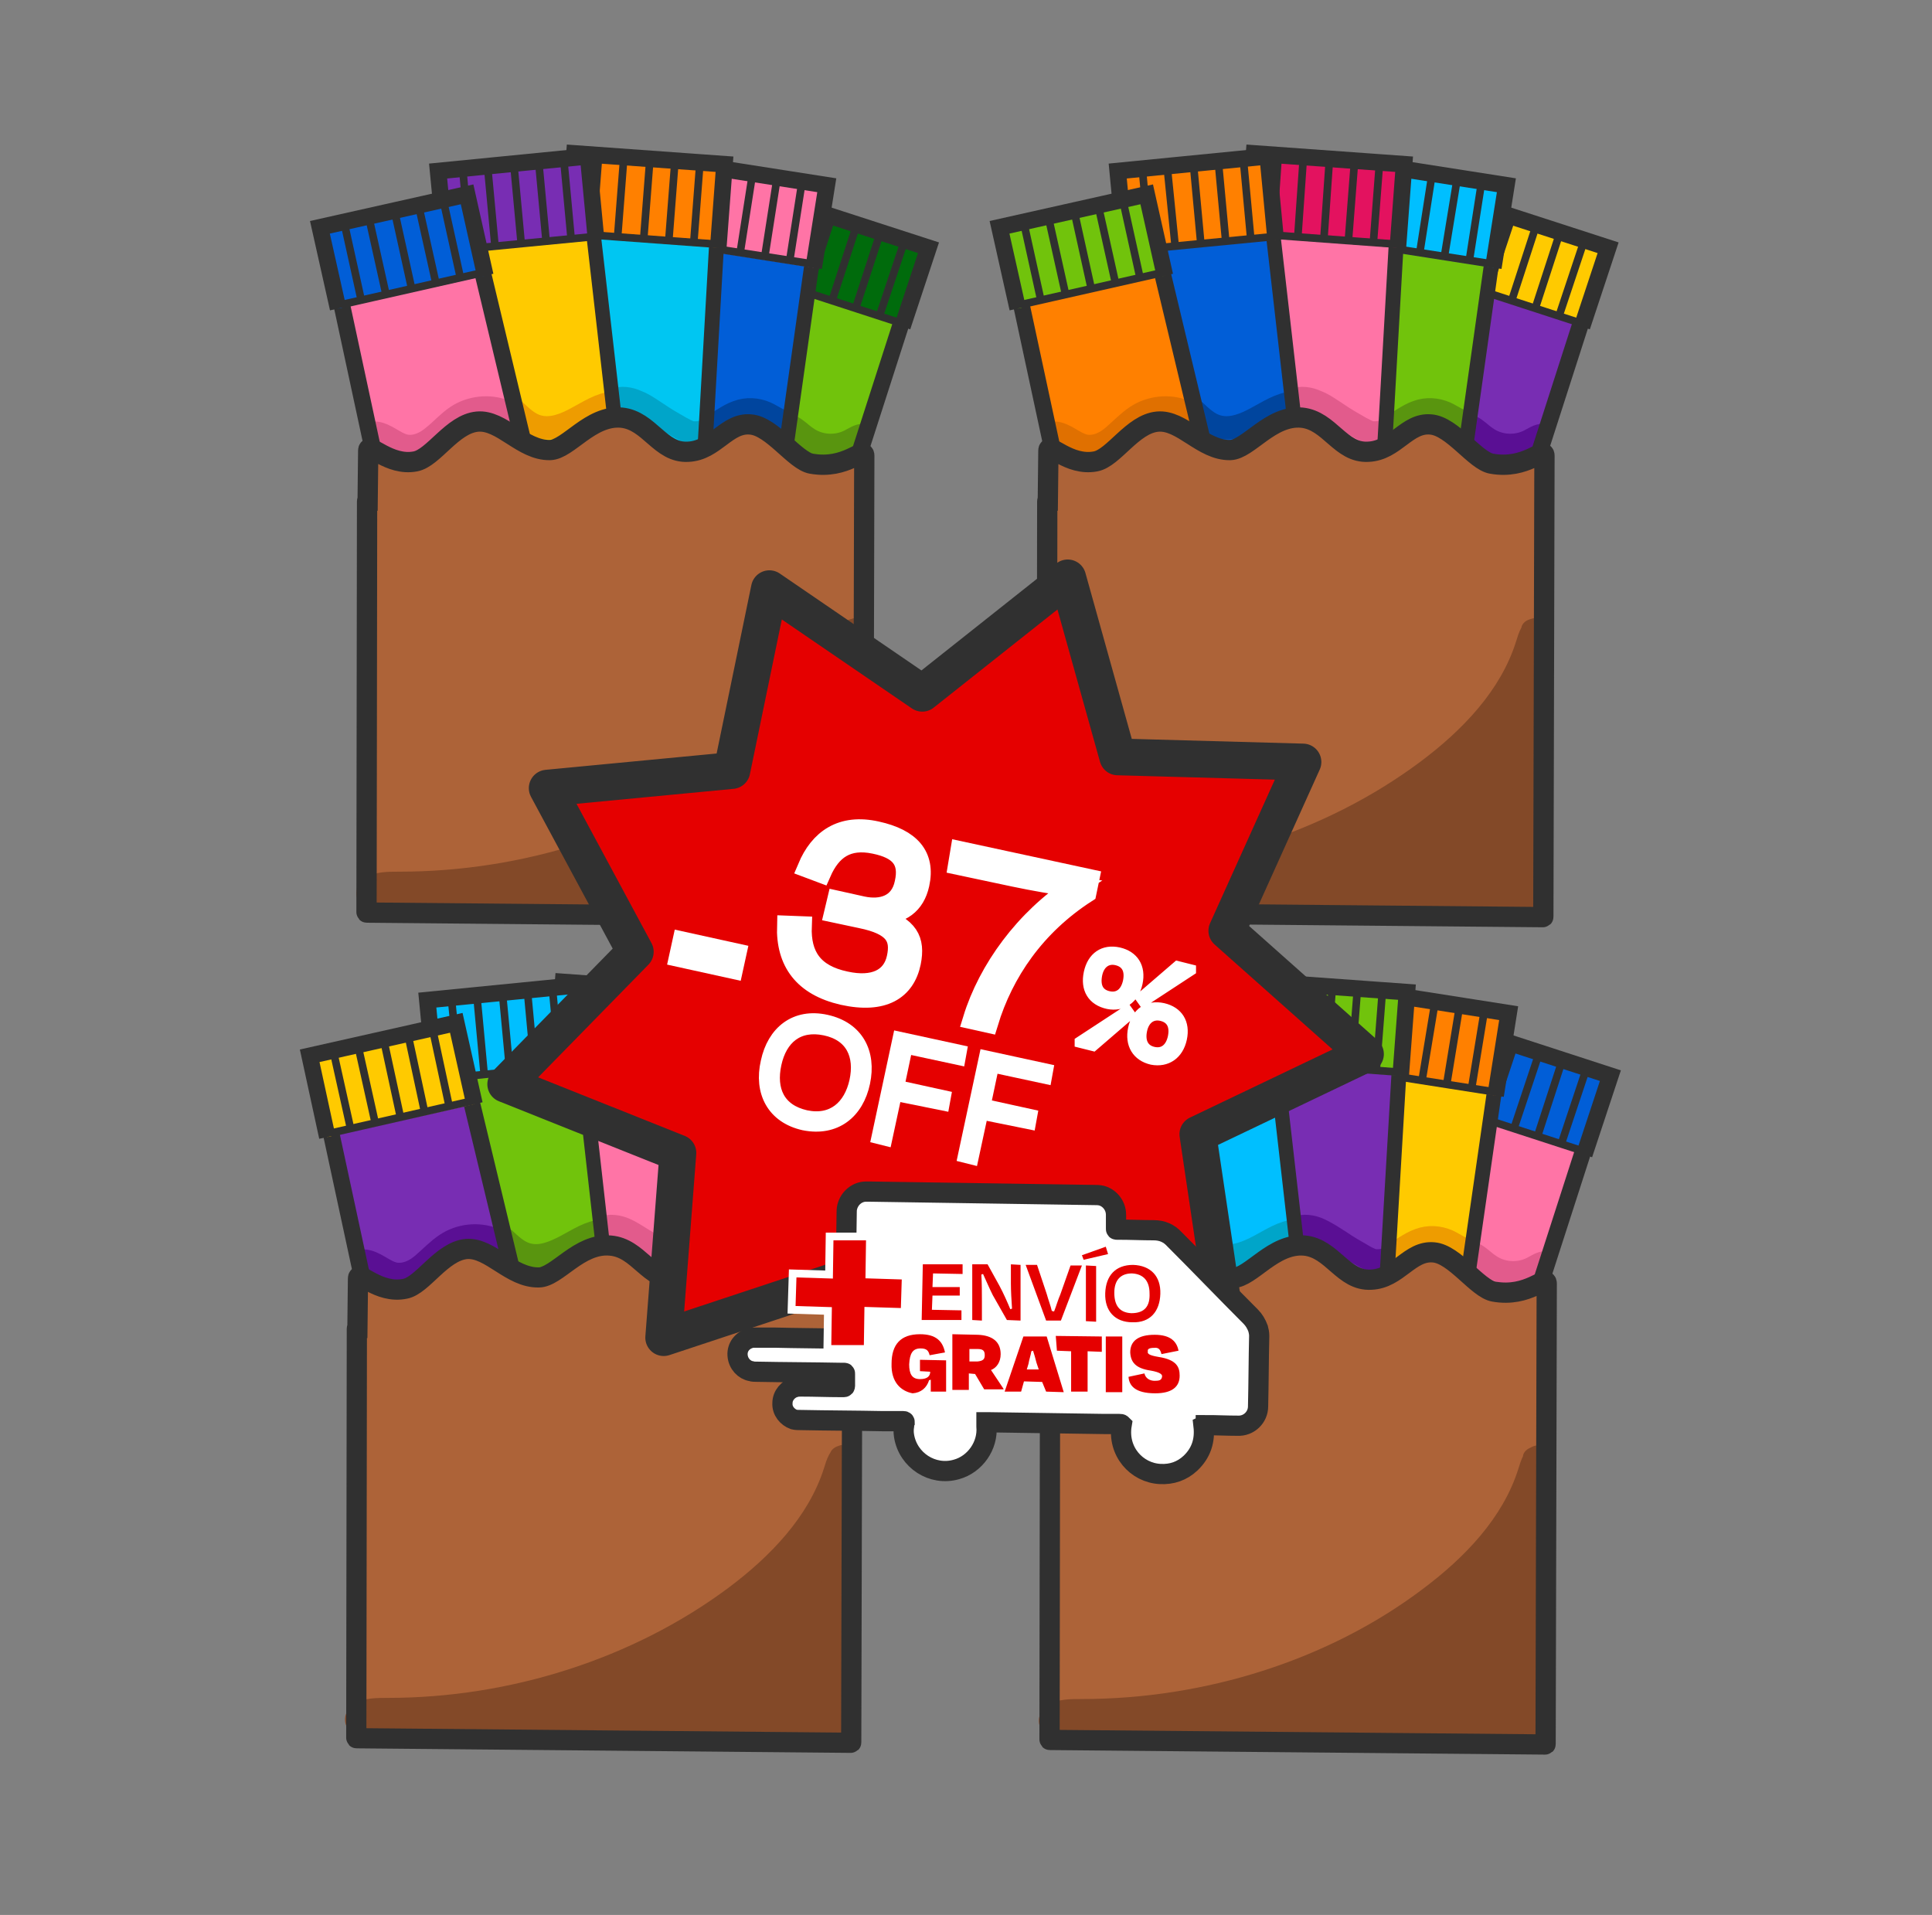 <svg xml:space="preserve" style="enable-background:new 0 0 340 337;" viewBox="0 0 340 337" y="0px" x="0px" xmlns:xlink="http://www.w3.org/1999/xlink" xmlns="http://www.w3.org/2000/svg" id="Capa_1" version="1.1">
<rect x="0" y="0" width="340" height="337" fill="#808080" stroke="none"/>
<style type="text/css">
	.st0{fill:#FF74A6;}
	.st1{fill:#015ED7;}
	.st2{fill:none;stroke:#303030;stroke-width:2.917;stroke-miterlimit:10;}
	.st3{fill:none;stroke:#303030;stroke-width:1.338;stroke-miterlimit:10;}
	.st4{fill:none;stroke:#E25B8C;stroke-width:4.074;stroke-miterlimit:10;}
	.st5{fill:#FFCA00;}
	.st6{fill:none;stroke:#EE9C00;stroke-width:4.074;stroke-miterlimit:10;}
	.st7{fill:none;stroke:#303030;stroke-width:2.619;stroke-miterlimit:10;}
	.st8{fill:#FF8000;}
	.st9{fill:#782DB3;}
	.st10{fill:none;stroke:#5A0F94;stroke-width:4.074;stroke-miterlimit:10;}
	.st11{fill:#71C30C;}
	.st12{fill:#00BFFF;}
	.st13{fill:none;stroke:#00A5C9;stroke-width:4.074;stroke-miterlimit:10;}
	.st14{fill:none;stroke:#303030;stroke-width:2.546;stroke-miterlimit:10;}
	.st15{fill:none;stroke:#59950F;stroke-width:4.074;stroke-miterlimit:10;}
	.st16{fill:#006B0C;}
	.st17{fill:#AD6338;}
	.st18{fill:#834928;}
	.st19{fill:none;stroke:#303030;stroke-width:3.564;stroke-miterlimit:10;}
	.st20{fill:none;stroke:#303030;stroke-width:2.922;stroke-miterlimit:10;}
	.st21{fill:none;stroke:#303030;stroke-width:1.34;stroke-miterlimit:10;}
	.st22{fill:none;stroke:#59950F;stroke-width:4.08;stroke-miterlimit:10;}
	.st23{fill:none;stroke:#00459E;stroke-width:4.08;stroke-miterlimit:10;}
	.st24{fill:none;stroke:#303030;stroke-width:2.623;stroke-miterlimit:10;}
	.st25{fill:#00C6F2;}
	.st26{fill:none;stroke:#00A5C9;stroke-width:4.08;stroke-miterlimit:10;}
	.st27{fill:none;stroke:#EE9C00;stroke-width:4.08;stroke-miterlimit:10;}
	.st28{fill:none;stroke:#303030;stroke-width:2.55;stroke-miterlimit:10;}
	.st29{fill:none;stroke:#E25B8C;stroke-width:4.08;stroke-miterlimit:10;}
	.st30{fill:none;stroke:#303030;stroke-width:3.57;stroke-miterlimit:10;}
	.st31{fill:none;stroke:#5A0F94;stroke-width:4.08;stroke-miterlimit:10;}
	.st32{fill:#E3125F;}
	.st33{fill:none;stroke:#E07000;stroke-width:4.08;stroke-miterlimit:10;}
	.st34{fill:none;stroke:#303030;stroke-width:2.912;stroke-miterlimit:10;}
	.st35{fill:none;stroke:#303030;stroke-width:1.335;stroke-miterlimit:10;}
	.st36{fill:none;stroke:#E07000;stroke-width:4.065;stroke-miterlimit:10;}
	.st37{fill:none;stroke:#00459E;stroke-width:4.065;stroke-miterlimit:10;}
	.st38{fill:none;stroke:#303030;stroke-width:2.614;stroke-miterlimit:10;}
	.st39{fill:none;stroke:#E25B8C;stroke-width:4.065;stroke-miterlimit:10;}
	.st40{fill:none;stroke:#59950F;stroke-width:4.065;stroke-miterlimit:10;}
	.st41{fill:none;stroke:#303030;stroke-width:2.541;stroke-miterlimit:10;}
	.st42{fill:none;stroke:#5A0F94;stroke-width:4.065;stroke-miterlimit:10;}
	.st43{fill:none;stroke:#303030;stroke-width:3.557;stroke-miterlimit:10;}
	.st44{display:none;}
	.st45{fill:#E50000;stroke:#303030;stroke-width:6.471;stroke-linecap:round;stroke-linejoin:round;stroke-miterlimit:10;}
	.st46{fill:#FFFFFF;stroke:#FFFFFF;stroke-width:3.52;stroke-miterlimit:10;}
	.st47{fill:#FFFFFF;stroke:#FFFFFF;stroke-width:1.76;stroke-miterlimit:10;}
	.st48{fill:#FFFFFF;stroke:#FFFFFF;stroke-width:2.459;stroke-miterlimit:10;}
	.st49{fill:#FFFFFF;stroke:#FFFFFF;stroke-width:3.025;stroke-miterlimit:10;}
	.st50{fill:#FFFFFF;stroke:#303030;stroke-width:3.558;stroke-miterlimit:10;}
	.st51{fill:#E50000;}
	.st52{fill:#E50000;stroke:#FFFFFF;stroke-width:1.369;stroke-miterlimit:10;}
</style>
<g id="CALCETINES_SUELTOS">
</g>
<g id="PACK_20_00000130626647271472056030000011924007569496313472_">
	<g>
		<polyline points="278.7,202.3 265,246.6 239.8,238.3 254.6,194.5" class="st0"></polyline>
		<polyline points="253.6,195 258.2,181.1 283.4,189.3 278.8,203.2" class="st1"></polyline>
		<polyline points="253.6,195 258.2,181.1 283.4,189.3 278.8,203.2" class="st2"></polyline>
		<line y2="194.7" x2="254.4" y1="202.7" x1="279" class="st3"></line>
		<line y2="195.5" x2="258" y1="183.2" x1="262" class="st3"></line>
		<line y2="197.1" x2="262.1" y1="184.8" x1="266.2" class="st3"></line>
		<line y2="198.4" x2="266.5" y1="186.1" x1="270.6" class="st3"></line>
		<line y2="199.9" x2="270.6" y1="187.6" x1="274.6" class="st3"></line>
		<path d="M259.4,220.7c1,0.5,1.7,1.3,2.6,1.9c2.2,1.6,5.2,1.8,7.6,0.6c0.8-0.4,1.6-1,2.5-1" class="st4"></path>
		<line y2="201.2" x2="274.8" y1="188.9" x1="278.9" class="st3"></line>
		<polyline points="278.7,202.3 261.3,256.3 236.1,248 254.6,194.5" class="st2"></polyline>
		<polyline points="263,192 257.6,229.9 231.4,225.5 237.9,188" class="st5"></polyline>
		<path d="M244.7,220.9c1.8-0.7,3.3-2.1,5.1-2.7c1.6-0.6,3.4-0.5,5,0.2c1.3,0.6,2.5,1.6,3.9,1.7" class="st6"></path>
		<polyline points="263,192 257.7,228.8 231.6,224.5 237.9,188" class="st7"></polyline>
		<polyline points="237,188.7 239.4,174.2 265.5,178.3 263.2,192.8" class="st8"></polyline>
		<polyline points="237,188.7 239.4,174.2 265.5,178.3 263.2,192.8" class="st2"></polyline>
		<line y2="188.1" x2="237.2" y1="188.2" x1="237.8" class="st3"></line>
		<line y2="188.2" x2="237.8" y1="192.2" x1="263.3" class="st3"></line>
		<line y2="188.4" x2="241.5" y1="175.7" x1="243.5" class="st3"></line>
		<line y2="189.4" x2="245.8" y1="176.6" x1="247.8" class="st3"></line>
		<line y2="189.9" x2="250.3" y1="177.2" x1="252.4" class="st3"></line>
		<line y2="190.8" x2="254.6" y1="178" x1="256.7" class="st3"></line>
		<line y2="191.4" x2="259" y1="178.6" x1="261.1" class="st3"></line>
		<polyline points="246.2,188.8 243.1,241.8 216.7,239.3 220.9,186.6" class="st9"></polyline>
		<path d="M228.1,216.1c1.3-0.5,2.8-0.3,4.1,0.3s2.5,1.4,3.6,2.1c1.3,0.9,2.7,1.7,4.1,2.5c0.5,0.3,1.1,0.6,1.7,0.8
			c0.9,0.2,1.8,0,2.7-0.2" class="st10"></path>
		<polyline points="246.2,188.8 242.9,244.8 216.5,242.3 220.9,186.6" class="st7"></polyline>
		<polyline points="220.1,187.3 221.2,172.7 247.6,174.6 246.5,189.3" class="st11"></polyline>
		<polyline points="220.1,187.3 221.2,172.7 247.6,174.6 246.5,189.3" class="st2"></polyline>
		<line y2="186.8" x2="220.1" y1="186.8" x1="220.8" class="st3"></line>
		<line y2="186.8" x2="220.8" y1="188.7" x1="246.5" class="st3"></line>
		<line y2="186.7" x2="224.4" y1="173.8" x1="225.4" class="st3"></line>
		<line y2="187.3" x2="228.8" y1="174.4" x1="229.8" class="st3"></line>
		<line y2="187.5" x2="233.4" y1="174.6" x1="234.4" class="st3"></line>
		<line y2="188" x2="237.8" y1="175.1" x1="238.8" class="st3"></line>
		<line y2="188.3" x2="242.2" y1="175.4" x1="243.2" class="st3"></line>
		<polyline points="224.6,187.3 229.6,231.4 203.2,233.7 199.3,189.6" class="st12"></polyline>
		<path d="M210.6,217.9c1.3,1.2,2.6,2.5,4.3,2.9c2.3,0.6,4.6-0.4,6.7-1.5s4.1-2.5,6.5-2.7" class="st13"></path>
		<polyline points="224.6,187.4 230.4,238.1 203.9,240.2 199.3,189.6" class="st14"></polyline>
		<polyline points="198.6,190.5 197.2,175.9 223.6,173.3 225,187.9" class="st0"></polyline>
		<polyline points="198.6,190.5 197.2,175.9 223.6,173.3 225,187.9" class="st2"></polyline>
		<line y2="189.9" x2="198.6" y1="189.8" x1="199.3" class="st3"></line>
		<line y2="189.8" x2="199.3" y1="187.3" x1="225" class="st3"></line>
		<line y2="189.1" x2="202.8" y1="176.2" x1="201.6" class="st3"></line>
		<line y2="188.9" x2="207.3" y1="176" x1="206" class="st3"></line>
		<line y2="188.3" x2="211.8" y1="175.5" x1="210.6" class="st3"></line>
		<line y2="188.1" x2="216.2" y1="175.2" x1="215" class="st3"></line>
		<line y2="187.6" x2="220.6" y1="174.7" x1="219.4" class="st3"></line>
		<polyline points="205,193.5 215.8,238.6 189.9,244.3 180.2,199.1" class="st11"></polyline>
		<path d="M186,221.9c2,0.1,3.5,1.9,5.5,2.3c1.8,0.3,3.5-0.5,4.9-1.7c1.4-1.1,2.6-2.5,4.1-3.5c2.4-1.6,5.7-2,8.4-0.9
			c0.7,0.3,1.6,0.6,2.1,0.1" class="st15"></path>
		<polyline points="205,193.5 216.9,243.1 191,248.9 180.2,199.1" class="st2"></polyline>
		<polyline points="179.6,200 176.5,185.7 202.3,179.9 205.5,194.2" class="st16"></polyline>
		<polyline points="179.6,200 176.5,185.7 202.3,179.9 205.5,194.2" class="st2"></polyline>
		<line y2="199.3" x2="180.2" y1="193.6" x1="205.4" class="st3"></line>
		<line y2="198.2" x2="183.7" y1="185.5" x1="180.9" class="st3"></line>
		<line y2="197.4" x2="188.1" y1="184.8" x1="185.3" class="st3"></line>
		<line y2="196.3" x2="192.5" y1="183.7" x1="189.7" class="st3"></line>
		<line y2="195.6" x2="196.8" y1="182.9" x1="194" class="st3"></line>
		<line y2="194.5" x2="201.1" y1="181.8" x1="198.3" class="st3"></line>
		<path d="M185,225l-0.1,8.8c-0.1,0-0.1,0.1-0.1,0.1l-0.1,72.2c0,0.1,0,0.1,0.1,0.1l87.1,0.8c0.1,0,0.1,0,0.1-0.1
			l0.2-81c0-1.7-3.2,2.5-9.3,1.4c-2.9-0.5-6.9-6.6-10.6-6.9c-4.2-0.4-6.3,4.6-11,4.8c-4.9,0.3-6.8-5.5-11.7-6
			c-5.5-0.5-9.4,5.6-12.6,5.7c-4.9,0.1-8.5-5.3-12.7-5c-4.4,0.4-7.7,6.4-10.9,7C188.6,227.8,185,223.4,185,225z" class="st17"></path>
		<g>
			<path d="M270.9,256.9c-0.6-1-0.8,2.1-1.2,3.2c-1,2.6-2.5,5.4-4.2,7.7c-6.8,10.1-17.8,17.5-29,23.1
				c-2.8,1.4-5.7,3-8.6,4c-1.3,0.5-2.8,0.7-4.1,1.1c-2.2,0.7-4.2,1.9-6.5,2.4c-6.9,1.5-14,2-21.1,2.9c-3.2,0.4-6.3,0.4-9.4,0.8
				c-0.5,0.1-1.3-0.1-1.4,0.3c-0.4,1,1.8,1.6,2.2,1.7c1.8,0.5,3.9,0.1,5.8,0.2c8.4,0.4,16.7,0.2,25.2-0.3c5.3-0.3,10.5-0.6,15.8-0.6
				c7.8,0.1,15.6,1,23.4,0.6c3.3-0.2,6.5,0.5,9.7,0.3c0.4-0.1,1,0.2,1.4-0.1c0.6-0.5,0.6-3.7,0.7-4.4c0.3-3.1,0.6-6.2-0.1-9.3
				c-0.4-2.3,0.2-4.2,0.4-6.5c0.2-1.7-0.4-3.1-0.6-4.7c-0.2-1.9,0.1-3.9,0.2-5.8c0.1-2.7,1.2-5.4,1.6-8.1
				C271.4,262.6,272.3,259.4,270.9,256.9z" class="st18"></path>
			<path d="M273.1,255.7c-0.7-1-2.1-1.6-3.2-1.2c-1.7,0.6-2.2,2.4-2.7,4c-2.7,8.6-9.4,15.6-16.9,21.2
				C233.7,292.2,212,299,190.4,299c-2.1,0-4.2,0-5.9,1c-1.8,1.1-2.3,3.4-0.8,4.9c1.9,1.8,5.8,1.8,8.3,1.9
				c12.2,0.4,24.5-0.5,36.7-0.6c12.8-0.2,25.6,0.4,38.3,0.6c1.1,0,2.3,0,3.3-0.6c1.2-0.8,1.6-2.3,1.7-3.7c1.3-10.9-1-21.9,0.8-32.7
				c0.6-3.3,0.2-6.3,0.3-9.6c0.1-1.7,1.1-3.7-0.3-4.9c-1.3-1.2-4-1-4.7,0.6c-0.3,0.9,0.1,1.8,0.3,2.7c0.8,3.3-0.6,6.7-1.2,10
				c-0.7,3.5-0.7,7.1-0.7,10.6c0.1,7.9,0.1,15.8,0.1,23.7c0-0.7,0.8-1.4,1.6-1.2c-13.6-0.5-27.3-0.9-41-0.6
				c-13.4,0.3-26.7,1.3-40,0.3c1.1,0.9,0.1,2.9-1.3,2.7c25.8,0.3,52-7.5,70.9-23.5c7.3-6.2,13.7-13.9,15.9-22.8
				c-0.9,1.3-3.3,1.6-4.4,0.4c1.1,1.5,4.2,1.1,4.8-0.6C273.6,256.9,273.4,256.2,273.1,255.7z" class="st18"></path>
		</g>
		<path d="M185,225l-0.1,8.8c-0.1,0-0.1,0.1-0.1,0.1l-0.1,72.2c0,0.1,0,0.1,0.1,0.1l87.1,0.8c0.1,0,0.1,0,0.1-0.1
			l0.2-81c0-1.7-3.2,2.5-9.3,1.4c-2.9-0.5-6.9-6.6-10.6-6.9c-4.2-0.4-6.3,4.6-11,4.8c-4.9,0.3-6.8-5.5-11.7-6
			c-5.5-0.5-9.4,5.6-12.6,5.7c-4.9,0.1-8.5-5.3-12.7-5c-4.4,0.4-7.7,6.4-10.9,7C188.6,227.8,185,223.4,185,225z" class="st19"></path>
	</g>
	<g>
		<g>
			<polyline points="158.7,56.6 144.9,101 119.7,92.7 134.5,48.8" class="st11"></polyline>
			<polyline points="133.5,49.3 138.1,35.4 163.4,43.6 158.8,57.5" class="st16"></polyline>
			<polyline points="133.5,49.3 138.1,35.4 163.4,43.6 158.8,57.5" class="st20"></polyline>
			<line y2="49" x2="134.4" y1="57" x1="159" class="st21"></line>
			<line y2="49.8" x2="137.9" y1="37.5" x1="142" class="st21"></line>
			<line y2="51.4" x2="142.1" y1="39.1" x1="146.1" class="st21"></line>
			<line y2="52.7" x2="146.5" y1="40.4" x1="150.5" class="st21"></line>
			<line y2="54.2" x2="150.6" y1="41.9" x1="154.6" class="st21"></line>
			<path d="M139.3,75.1c1,0.5,1.7,1.3,2.6,1.9c2.2,1.6,5.2,1.8,7.6,0.6c0.8-0.4,1.6-1,2.5-1" class="st22"></path>
			<line y2="55.5" x2="154.8" y1="43.2" x1="158.9" class="st21"></line>
			<polyline points="158.7,56.6 141.3,110.7 116,102.4 134.5,48.8" class="st20"></polyline>
			<polyline points="142.9,46.3 137.6,84.2 111.3,79.9 117.9,42.3" class="st1"></polyline>
			<path d="M124.7,75.2c1.8-0.7,3.3-2.1,5.1-2.7c1.6-0.6,3.4-0.5,5,0.2c1.3,0.6,2.5,1.6,4,1.7" class="st23"></path>
			<polyline points="142.9,46.3 137.7,83.2 111.5,78.9 117.9,42.3" class="st24"></polyline>
			<polyline points="117,43 119.3,28.5 145.5,32.6 143.2,47.1" class="st0"></polyline>
			<polyline points="117,43 119.3,28.5 145.5,32.6 143.2,47.1" class="st20"></polyline>
			<line y2="42.4" x2="117.1" y1="42.5" x1="117.7" class="st21"></line>
			<line y2="42.5" x2="117.7" y1="46.5" x1="143.3" class="st21"></line>
			<line y2="42.7" x2="121.4" y1="29.9" x1="123.4" class="st21"></line>
			<line y2="43.7" x2="125.7" y1="30.8" x1="127.8" class="st21"></line>
			<line y2="44.2" x2="130.3" y1="31.4" x1="132.3" class="st21"></line>
			<line y2="45.1" x2="134.6" y1="32.3" x1="136.6" class="st21"></line>
			<line y2="45.7" x2="139" y1="32.9" x1="141" class="st21"></line>
			<polyline points="126.1,43 123,96.2 96.6,93.7 100.8,40.9" class="st25"></polyline>
			<path d="M108,70.4c1.3-0.5,2.8-0.3,4.1,0.3c1.3,0.5,2.5,1.4,3.6,2.1c1.3,0.9,2.7,1.7,4.1,2.5
				c0.6,0.3,1.1,0.6,1.7,0.8c0.9,0.2,1.8,0,2.7-0.2" class="st26"></path>
			<polyline points="126.1,43.1 122.9,99.2 96.4,96.7 100.8,40.9" class="st24"></polyline>
			<polyline points="100,41.6 101.1,27 127.5,28.9 126.4,43.6" class="st8"></polyline>
			<polyline points="100,41.6 101.1,27 127.5,28.9 126.4,43.6" class="st20"></polyline>
			<line y2="41.1" x2="100" y1="41.1" x1="100.7" class="st21"></line>
			<line y2="41.1" x2="100.7" y1="43" x1="126.5" class="st21"></line>
			<line y2="41" x2="104.3" y1="28.1" x1="105.3" class="st21"></line>
			<line y2="41.6" x2="108.7" y1="28.7" x1="109.7" class="st21"></line>
			<line y2="41.8" x2="113.3" y1="28.9" x1="114.3" class="st21"></line>
			<line y2="42.3" x2="117.7" y1="29.4" x1="118.7" class="st21"></line>
			<line y2="42.6" x2="122.1" y1="29.6" x1="123.1" class="st21"></line>
			<polyline points="104.5,41.6 109.5,85.8 83,88 79.2,43.9" class="st5"></polyline>
			<path d="M90.5,72.2c1.3,1.2,2.6,2.5,4.3,2.9c2.3,0.6,4.7-0.4,6.7-1.5c2.1-1.1,4.1-2.5,6.5-2.7" class="st27"></path>
			<polyline points="104.5,41.7 110.3,92.4 83.8,94.6 79.2,43.9" class="st28"></polyline>
			<polyline points="78.5,44.7 77.1,30.1 103.5,27.5 104.9,42.2" class="st9"></polyline>
			<polyline points="78.5,44.7 77.1,30.1 103.5,27.5 104.9,42.2" class="st20"></polyline>
			<line y2="44.2" x2="78.5" y1="44.1" x1="79.1" class="st21"></line>
			<line y2="44.1" x2="79.1" y1="41.6" x1="104.9" class="st21"></line>
			<line y2="43.4" x2="82.7" y1="30.5" x1="81.5" class="st21"></line>
			<line y2="43.2" x2="87.1" y1="30.3" x1="85.9" class="st21"></line>
			<line y2="42.6" x2="91.7" y1="29.7" x1="90.5" class="st21"></line>
			<line y2="42.4" x2="96.1" y1="29.5" x1="94.9" class="st21"></line>
			<line y2="41.9" x2="100.5" y1="29" x1="99.3" class="st21"></line>
			<polyline points="84.9,47.8 95.7,92.9 69.8,98.7 60.1,53.4" class="st0"></polyline>
			<path d="M65.9,76.2c2,0.1,3.5,1.9,5.5,2.3c1.8,0.3,3.5-0.5,4.9-1.7c1.4-1.1,2.6-2.5,4.1-3.5c2.4-1.6,5.7-2,8.4-0.9
				c0.7,0.3,1.6,0.6,2.1,0.1" class="st29"></path>
			<polyline points="84.9,47.8 96.8,97.5 70.8,103.2 60.1,53.4" class="st20"></polyline>
			<polyline points="59.5,54.3 56.3,40 82.2,34.2 85.4,48.5" class="st1"></polyline>
			<polyline points="59.5,54.3 56.3,40 82.2,34.2 85.4,48.5" class="st20"></polyline>
			<line y2="53.6" x2="60.1" y1="47.9" x1="85.3" class="st21"></line>
			<line y2="52.5" x2="63.5" y1="39.8" x1="60.7" class="st21"></line>
			<line y2="51.7" x2="67.9" y1="39.1" x1="65.1" class="st21"></line>
			<line y2="50.6" x2="72.4" y1="37.9" x1="69.6" class="st21"></line>
			<line y2="49.8" x2="76.7" y1="37.2" x1="73.9" class="st21"></line>
			<line y2="48.8" x2="81" y1="36.1" x1="78.2" class="st21"></line>
			<path d="M64.8,79.3l-0.1,8.8c-0.1,0-0.1,0.1-0.1,0.1l-0.1,72.3c0,0.1,0,0.1,0.1,0.1l87.2,0.8c0.1,0,0.1,0,0.1-0.1
				l0.2-81.1c0-1.7-3.2,2.5-9.3,1.4c-2.9-0.5-6.9-6.6-10.7-6.9c-4.2-0.4-6.3,4.6-11,4.8c-4.9,0.3-6.8-5.5-11.7-6
				c-5.5-0.5-9.4,5.6-12.6,5.7c-4.9,0.1-8.5-5.4-12.8-5c-4.4,0.4-7.7,6.4-10.9,7C68.5,82.1,64.8,77.7,64.8,79.3z" class="st17"></path>
			<g>
				<path d="M150.9,111.3c-0.6-1-0.8,2.1-1.2,3.2c-1,2.6-2.6,5.4-4.2,7.8c-6.8,10.1-17.9,17.5-29.1,23.1
					c-2.8,1.4-5.7,3-8.7,4c-1.3,0.5-2.8,0.7-4.1,1.1c-2.2,0.7-4.2,1.9-6.5,2.4c-6.9,1.5-14,2-21.1,2.9c-3.2,0.4-6.3,0.4-9.4,0.8
					c-0.5,0.1-1.3-0.1-1.4,0.3c-0.4,1,1.8,1.6,2.2,1.7c1.8,0.5,3.9,0.1,5.8,0.2c8.4,0.4,16.8,0.2,25.2-0.3
					c5.3-0.3,10.5-0.6,15.8-0.6c7.8,0.1,15.6,1,23.5,0.6c3.3-0.2,6.5,0.5,9.7,0.3c0.4-0.1,1,0.2,1.4-0.1c0.6-0.5,0.6-3.7,0.7-4.4
					c0.3-3.1,0.6-6.2-0.1-9.3c-0.4-2.3,0.2-4.2,0.4-6.5c0.2-1.7-0.4-3.1-0.6-4.7c-0.2-1.9,0.1-3.9,0.2-5.8c0.1-2.8,1.2-5.4,1.6-8.2
					C151.4,116.9,152.2,113.8,150.9,111.3z" class="st18"></path>
				<path d="M153.1,110.1c-0.7-1-2.1-1.6-3.2-1.2c-1.7,0.6-2.2,2.4-2.7,4c-2.7,8.6-9.4,15.6-16.9,21.2
					c-16.8,12.5-38.4,19.3-60,19.3c-2.1,0-4.2,0-5.9,1c-1.8,1.1-2.3,3.4-0.8,4.9c1.9,1.8,5.8,1.8,8.3,1.9
					c12.3,0.4,24.5-0.5,36.8-0.6c12.8-0.2,25.6,0.4,38.4,0.6c1.1,0,2.3,0,3.3-0.6c1.2-0.8,1.6-2.3,1.7-3.7c1.3-10.9-1-22,0.8-32.8
					c0.6-3.3,0.2-6.3,0.3-9.6c0.1-1.7,1.1-3.7-0.3-4.9c-1.3-1.2-4.1-1-4.7,0.6c-0.3,0.9,0.1,1.8,0.3,2.8c0.8,3.3-0.6,6.7-1.2,10
					c-0.7,3.5-0.7,7.1-0.7,10.7c0.1,7.9,0.1,15.8,0.1,23.8c0-0.7,0.8-1.4,1.6-1.2c-13.7-0.5-27.4-0.9-41-0.6
					C94,156,80.7,157,67.3,156c1.1,0.9,0.1,2.9-1.3,2.7c25.8,0.3,52.1-7.5,71-23.6c7.3-6.2,13.7-13.9,15.9-22.8
					c-0.9,1.3-3.3,1.6-4.4,0.4c1.1,1.5,4.2,1.1,4.8-0.6C153.6,111.3,153.4,110.6,153.1,110.1z" class="st18"></path>
			</g>
			<path d="M64.8,79.3l-0.1,8.8c-0.1,0-0.1,0.1-0.1,0.1l-0.1,72.3c0,0.1,0,0.1,0.1,0.1l87.2,0.8c0.1,0,0.1,0,0.1-0.1
				l0.2-81.1c0-1.7-3.2,2.5-9.3,1.4c-2.9-0.5-6.9-6.6-10.7-6.9c-4.2-0.4-6.3,4.6-11,4.8c-4.9,0.3-6.8-5.5-11.7-6
				c-5.5-0.5-9.4,5.6-12.6,5.7c-4.9,0.1-8.5-5.4-12.8-5c-4.4,0.4-7.7,6.4-10.9,7C68.5,82.1,64.8,77.7,64.8,79.3z" class="st30"></path>
		</g>
		<g>
			<polyline points="278.3,56.6 264.5,101 239.3,92.7 254.1,48.8" class="st9"></polyline>
			<polyline points="253.1,49.3 257.7,35.4 283,43.6 278.4,57.5" class="st5"></polyline>
			<polyline points="253.1,49.3 257.7,35.4 283,43.6 278.4,57.5" class="st20"></polyline>
			<line y2="49" x2="254" y1="57" x1="278.6" class="st21"></line>
			<line y2="49.8" x2="257.6" y1="37.5" x1="261.6" class="st21"></line>
			<line y2="51.4" x2="261.7" y1="39.1" x1="265.8" class="st21"></line>
			<line y2="52.7" x2="266.1" y1="40.4" x1="270.1" class="st21"></line>
			<line y2="54.2" x2="270.2" y1="41.9" x1="274.2" class="st21"></line>
			<path d="M258.9,75.1c1,0.5,1.7,1.3,2.6,1.9c2.2,1.6,5.2,1.8,7.6,0.6c0.8-0.4,1.6-1,2.5-1" class="st31"></path>
			<line y2="55.5" x2="274.4" y1="43.2" x1="278.5" class="st21"></line>
			<polyline points="278.3,56.6 260.9,110.7 235.7,102.4 254.1,48.8" class="st20"></polyline>
			<polyline points="262.5,46.3 257.2,84.2 231,79.9 237.5,42.3" class="st11"></polyline>
			<path d="M244.3,75.2c1.8-0.7,3.3-2.1,5.1-2.7c1.6-0.6,3.4-0.5,5,0.2c1.3,0.6,2.5,1.6,4,1.7" class="st22"></path>
			<polyline points="262.5,46.3 257.3,83.2 231.1,78.9 237.5,42.3" class="st24"></polyline>
			<polyline points="236.6,43 238.9,28.5 265.1,32.6 262.8,47.1" class="st12"></polyline>
			<polyline points="236.6,43 238.9,28.5 265.1,32.6 262.8,47.1" class="st20"></polyline>
			<line y2="42.4" x2="236.7" y1="42.5" x1="237.3" class="st21"></line>
			<line y2="42.5" x2="237.3" y1="46.5" x1="262.9" class="st21"></line>
			<line y2="42.7" x2="241" y1="29.9" x1="243" class="st21"></line>
			<line y2="43.7" x2="245.3" y1="30.8" x1="247.4" class="st21"></line>
			<line y2="44.2" x2="249.9" y1="31.4" x1="251.9" class="st21"></line>
			<line y2="45.1" x2="254.2" y1="32.3" x1="256.3" class="st21"></line>
			<line y2="45.7" x2="258.6" y1="32.9" x1="260.6" class="st21"></line>
			<polyline points="245.7,43 242.7,96.2 216.2,93.7 220.4,40.9" class="st0"></polyline>
			<path d="M227.6,70.4c1.3-0.5,2.8-0.3,4.1,0.3c1.3,0.5,2.5,1.4,3.6,2.1c1.3,0.9,2.7,1.7,4.1,2.5
				c0.6,0.3,1.1,0.6,1.7,0.8c0.9,0.2,1.8,0,2.7-0.2" class="st29"></path>
			<polyline points="245.7,43.1 242.5,99.2 216,96.7 220.4,40.9" class="st24"></polyline>
			<polyline points="219.6,41.6 220.7,27 247.1,28.9 246,43.6" class="st32"></polyline>
			<polyline points="219.6,41.6 220.7,27 247.1,28.9 246,43.6" class="st20"></polyline>
			<line y2="41.1" x2="219.6" y1="41.1" x1="220.3" class="st21"></line>
			<line y2="41.1" x2="220.3" y1="43" x1="246.1" class="st21"></line>
			<line y2="41" x2="224" y1="28.1" x1="224.9" class="st21"></line>
			<line y2="41.6" x2="228.4" y1="28.7" x1="229.3" class="st21"></line>
			<line y2="41.8" x2="233" y1="28.9" x1="233.9" class="st21"></line>
			<line y2="42.3" x2="237.3" y1="29.4" x1="238.3" class="st21"></line>
			<line y2="42.6" x2="241.7" y1="29.6" x1="242.7" class="st21"></line>
			<polyline points="224.1,41.6 229.1,85.8 202.7,88 198.8,43.9" class="st1"></polyline>
			<path d="M210.1,72.2c1.3,1.2,2.6,2.5,4.3,2.9c2.3,0.6,4.7-0.4,6.7-1.5c2.1-1.1,4.1-2.5,6.5-2.7" class="st23"></path>
			<polyline points="224.1,41.7 229.9,92.4 203.4,94.6 198.8,43.9" class="st28"></polyline>
			<polyline points="198.1,44.7 196.7,30.1 223.1,27.5 224.5,42.2" class="st8"></polyline>
			<polyline points="198.1,44.7 196.7,30.1 223.1,27.5 224.5,42.2" class="st20"></polyline>
			<line y2="44.2" x2="198.1" y1="44.1" x1="198.7" class="st21"></line>
			<line y2="44.1" x2="198.7" y1="41.6" x1="224.5" class="st21"></line>
			<line y2="43.4" x2="202.3" y1="30.5" x1="201.1" class="st21"></line>
			<line y2="43.2" x2="206.8" y1="30.3" x1="205.5" class="st21"></line>
			<line y2="42.6" x2="211.3" y1="29.7" x1="210.1" class="st21"></line>
			<line y2="42.4" x2="215.7" y1="29.5" x1="214.5" class="st21"></line>
			<line y2="41.9" x2="220.1" y1="29" x1="218.9" class="st21"></line>
			<polyline points="204.5,47.8 215.3,92.9 189.4,98.7 179.7,53.4" class="st8"></polyline>
			<path d="M185.5,76.2c2,0.1,3.5,1.9,5.5,2.3c1.8,0.3,3.5-0.5,4.9-1.7s2.6-2.5,4.1-3.5c2.4-1.6,5.7-2,8.4-0.9
				c0.7,0.3,1.6,0.6,2.1,0.1" class="st33"></path>
			<polyline points="204.5,47.8 216.4,97.5 190.4,103.2 179.7,53.4" class="st20"></polyline>
			<polyline points="179.1,54.3 175.9,40 201.8,34.2 205,48.5" class="st11"></polyline>
			<polyline points="179.1,54.3 175.9,40 201.8,34.2 205,48.5" class="st20"></polyline>
			<line y2="53.6" x2="179.7" y1="47.9" x1="204.9" class="st21"></line>
			<line y2="52.5" x2="183.1" y1="39.8" x1="180.3" class="st21"></line>
			<line y2="51.7" x2="187.5" y1="39.1" x1="184.7" class="st21"></line>
			<line y2="50.6" x2="192" y1="37.9" x1="189.2" class="st21"></line>
			<line y2="49.8" x2="196.3" y1="37.2" x1="193.5" class="st21"></line>
			<line y2="48.8" x2="200.6" y1="36.1" x1="197.8" class="st21"></line>
			<path d="M184.5,79.3l-0.1,8.8c-0.1,0-0.1,0.1-0.1,0.1l-0.1,72.3c0,0.1,0,0.1,0.1,0.1l87.2,0.8c0.1,0,0.1,0,0.1-0.1
				l0.2-81.1c0-1.7-3.2,2.5-9.3,1.4c-2.9-0.5-6.9-6.6-10.7-6.9c-4.2-0.4-6.3,4.6-11,4.8c-4.9,0.3-6.8-5.5-11.7-6
				c-5.5-0.5-9.4,5.6-12.6,5.7c-4.9,0.1-8.5-5.4-12.8-5c-4.4,0.4-7.7,6.4-10.9,7C188.1,82.1,184.5,77.7,184.5,79.3z" class="st17"></path>
			<g>
				<path d="M270.5,111.3c-0.6-1-0.8,2.1-1.2,3.2c-1,2.6-2.6,5.4-4.2,7.8c-6.8,10.1-17.9,17.5-29.1,23.1
					c-2.8,1.4-5.7,3-8.7,4c-1.3,0.5-2.8,0.7-4.1,1.1c-2.2,0.7-4.2,1.9-6.5,2.4c-6.9,1.5-14,2-21.1,2.9c-3.2,0.4-6.3,0.4-9.4,0.8
					c-0.5,0.1-1.3-0.1-1.4,0.3c-0.4,1,1.8,1.6,2.2,1.7c1.8,0.5,3.9,0.1,5.8,0.2c8.4,0.4,16.8,0.2,25.2-0.3
					c5.3-0.3,10.5-0.6,15.8-0.6c7.8,0.1,15.6,1,23.5,0.6c3.3-0.2,6.5,0.5,9.7,0.3c0.4-0.1,1,0.2,1.4-0.1c0.6-0.5,0.6-3.7,0.7-4.4
					c0.3-3.1,0.6-6.2-0.1-9.3c-0.4-2.3,0.2-4.2,0.4-6.5c0.2-1.7-0.4-3.1-0.6-4.7c-0.2-1.9,0.1-3.9,0.2-5.8c0.1-2.8,1.2-5.4,1.6-8.2
					C271,116.9,271.9,113.8,270.5,111.3z" class="st18"></path>
				<path d="M272.7,110.1c-0.7-1-2.1-1.6-3.2-1.2c-1.7,0.6-2.2,2.4-2.7,4c-2.7,8.6-9.4,15.6-16.9,21.2
					c-16.8,12.5-38.4,19.3-60,19.3c-2.1,0-4.2,0-5.9,1c-1.8,1.1-2.3,3.4-0.8,4.9c1.9,1.8,5.8,1.8,8.3,1.9
					c12.3,0.4,24.5-0.5,36.8-0.6c12.8-0.2,25.6,0.4,38.4,0.6c1.1,0,2.3,0,3.3-0.6c1.2-0.8,1.6-2.3,1.7-3.7c1.3-10.9-1-22,0.8-32.8
					c0.6-3.3,0.2-6.3,0.3-9.6c0.1-1.7,1.1-3.7-0.3-4.9c-1.3-1.2-4.1-1-4.7,0.6c-0.3,0.9,0.1,1.8,0.3,2.8c0.8,3.3-0.6,6.7-1.2,10
					c-0.7,3.5-0.7,7.1-0.7,10.7c0.1,7.9,0.1,15.8,0.1,23.8c0-0.7,0.8-1.4,1.6-1.2c-13.7-0.5-27.4-0.9-41-0.6
					c-13.4,0.3-26.7,1.3-40.1,0.3c1.1,0.9,0.1,2.9-1.3,2.7c25.8,0.3,52.1-7.5,71-23.6c7.3-6.2,13.7-13.9,15.9-22.8
					c-0.9,1.3-3.3,1.6-4.4,0.4c1.1,1.5,4.2,1.1,4.8-0.6C273.2,111.3,273,110.6,272.7,110.1z" class="st18"></path>
			</g>
			<path d="M184.5,79.3l-0.1,8.8c-0.1,0-0.1,0.1-0.1,0.1l-0.1,72.3c0,0.1,0,0.1,0.1,0.1l87.2,0.8c0.1,0,0.1,0,0.1-0.1
				l0.2-81.1c0-1.7-3.2,2.5-9.3,1.4c-2.9-0.5-6.9-6.6-10.7-6.9c-4.2-0.4-6.3,4.6-11,4.8c-4.9,0.3-6.8-5.5-11.7-6
				c-5.5-0.5-9.4,5.6-12.6,5.7c-4.9,0.1-8.5-5.4-12.8-5c-4.4,0.4-7.7,6.4-10.9,7C188.1,82.1,184.5,77.7,184.5,79.3z" class="st30"></path>
		</g>
	</g>
	<g>
		<polyline points="156.5,202.4 142.8,246.6 117.6,238.3 132.4,194.5" class="st8"></polyline>
		<polyline points="131.4,195.1 136,181.2 161.1,189.4 156.6,203.2" class="st11"></polyline>
		<polyline points="131.4,195.1 136,181.2 161.1,189.4 156.6,203.2" class="st34"></polyline>
		<line y2="194.7" x2="132.3" y1="202.7" x1="156.8" class="st35"></line>
		<line y2="195.5" x2="135.8" y1="183.3" x1="139.8" class="st35"></line>
		<line y2="197.1" x2="139.9" y1="184.9" x1="144" class="st35"></line>
		<line y2="198.4" x2="144.3" y1="186.2" x1="148.3" class="st35"></line>
		<line y2="200" x2="148.4" y1="187.7" x1="152.4" class="st35"></line>
		<path d="M137.2,220.7c1,0.5,1.7,1.3,2.6,1.9c2.2,1.6,5.2,1.8,7.6,0.6c0.8-0.4,1.6-1,2.5-1" class="st36"></path>
		<line y2="201.2" x2="152.6" y1="189" x1="156.6" class="st35"></line>
		<polyline points="156.5,202.4 139.1,256.2 114,248 132.4,194.5" class="st34"></polyline>
		<polyline points="140.8,192.1 135.4,229.9 109.3,225.5 115.8,188.1" class="st1"></polyline>
		<path d="M122.6,220.9c1.8-0.7,3.2-2.1,5.1-2.7c1.6-0.6,3.4-0.5,5,0.2c1.3,0.6,2.5,1.6,3.9,1.7" class="st37"></path>
		<polyline points="140.8,192.1 135.6,228.8 109.4,224.5 115.8,188.1" class="st38"></polyline>
		<polyline points="114.9,188.8 117.2,174.3 143.3,178.4 141,192.9" class="st8"></polyline>
		<polyline points="114.9,188.8 117.2,174.3 143.3,178.4 141,192.9" class="st34"></polyline>
		<line y2="188.2" x2="115" y1="188.3" x1="115.7" class="st35"></line>
		<line y2="188.3" x2="115.7" y1="192.3" x1="141.1" class="st35"></line>
		<line y2="188.5" x2="119.3" y1="175.8" x1="121.3" class="st35"></line>
		<line y2="189.4" x2="123.6" y1="176.7" x1="125.7" class="st35"></line>
		<line y2="190" x2="128.2" y1="177.3" x1="130.2" class="st35"></line>
		<line y2="190.9" x2="132.5" y1="178.1" x1="134.5" class="st35"></line>
		<line y2="191.5" x2="136.8" y1="178.7" x1="138.9" class="st35"></line>
		<polyline points="124,188.8 121,241.8 94.6,239.3 98.8,186.7" class="st0"></polyline>
		<path d="M106,216.1c1.3-0.5,2.8-0.3,4.1,0.3s2.4,1.4,3.6,2.1c1.3,0.9,2.7,1.7,4.1,2.5c0.5,0.3,1.1,0.6,1.7,0.8
			c0.9,0.2,1.8,0,2.7-0.2" class="st39"></path>
		<polyline points="124,188.9 120.8,244.8 94.4,242.3 98.8,186.7" class="st38"></polyline>
		<polyline points="98,187.4 99.1,172.8 125.4,174.7 124.3,189.4" class="st32"></polyline>
		<polyline points="98,187.4 99.1,172.8 125.4,174.7 124.3,189.4" class="st34"></polyline>
		<line y2="186.9" x2="98" y1="186.9" x1="98.7" class="st35"></line>
		<line y2="186.9" x2="98.7" y1="188.8" x1="124.4" class="st35"></line>
		<line y2="186.8" x2="102.3" y1="173.9" x1="103.3" class="st35"></line>
		<line y2="187.4" x2="106.7" y1="174.5" x1="107.7" class="st35"></line>
		<line y2="187.6" x2="111.3" y1="174.7" x1="112.3" class="st35"></line>
		<line y2="188.1" x2="115.6" y1="175.2" x1="116.6" class="st35"></line>
		<line y2="188.4" x2="120" y1="175.5" x1="121" class="st35"></line>
		<polyline points="102.5,187.4 107.5,231.4 81.1,233.7 77.3,189.7" class="st11"></polyline>
		<path d="M88.6,217.9c1.3,1.2,2.6,2.5,4.3,2.9c2.3,0.6,4.6-0.4,6.7-1.5s4.1-2.5,6.5-2.7" class="st40"></path>
		<polyline points="102.5,187.4 108.2,238 81.9,240.2 77.3,189.7" class="st41"></polyline>
		<polyline points="76.6,190.5 75.2,176 101.5,173.4 102.9,188" class="st12"></polyline>
		<polyline points="76.6,190.5 75.2,176 101.5,173.4 102.9,188" class="st34"></polyline>
		<line y2="190" x2="76.5" y1="189.9" x1="77.2" class="st35"></line>
		<line y2="189.9" x2="77.2" y1="187.3" x1="102.8" class="st35"></line>
		<line y2="189.2" x2="80.8" y1="176.3" x1="79.5" class="st35"></line>
		<line y2="189" x2="85.2" y1="176.1" x1="84" class="st35"></line>
		<line y2="188.4" x2="89.7" y1="175.6" x1="88.5" class="st35"></line>
		<line y2="188.2" x2="94.1" y1="175.3" x1="92.9" class="st35"></line>
		<line y2="187.7" x2="98.5" y1="174.8" x1="97.3" class="st35"></line>
		<polyline points="82.9,193.6 93.7,238.5 67.9,244.3 58.2,199.1" class="st9"></polyline>
		<path d="M64,221.9c2,0.1,3.5,1.9,5.5,2.3c1.8,0.3,3.5-0.5,4.9-1.7s2.6-2.5,4.1-3.5c2.4-1.6,5.6-2,8.4-0.9
			c0.7,0.3,1.6,0.6,2.1,0.1" class="st42"></path>
		<polyline points="82.9,193.6 94.8,243.1 68.9,248.8 58.2,199.1" class="st34"></polyline>
		<polyline points="57.6,200.1 54.5,185.8 80.3,180 83.5,194.3" class="st5"></polyline>
		<polyline points="57.6,200.1 54.5,185.8 80.3,180 83.5,194.3" class="st34"></polyline>
		<line y2="199.4" x2="58.2" y1="193.7" x1="83.3" class="st35"></line>
		<line y2="198.2" x2="61.6" y1="185.6" x1="58.8" class="st35"></line>
		<line y2="197.5" x2="66" y1="184.9" x1="63.2" class="st35"></line>
		<line y2="196.3" x2="70.4" y1="183.8" x1="67.7" class="st35"></line>
		<line y2="195.6" x2="74.7" y1="183" x1="72" class="st35"></line>
		<line y2="194.5" x2="79" y1="181.9" x1="76.3" class="st35"></line>
		<path d="M63,225l-0.1,8.7c-0.1,0-0.1,0.1-0.1,0.1l-0.1,72c0,0.1,0,0.1,0.1,0.1l86.9,0.8c0.1,0,0.1,0,0.1-0.1
			l0.2-80.8c0-1.7-3.2,2.5-9.3,1.4c-2.9-0.5-6.9-6.6-10.6-6.9c-4.1-0.4-6.3,4.6-11,4.8c-4.9,0.3-6.7-5.5-11.7-5.9
			c-5.5-0.5-9.4,5.6-12.6,5.6c-4.9,0.1-8.5-5.3-12.7-5c-4.4,0.4-7.7,6.4-10.8,7C66.6,227.8,63,223.4,63,225z" class="st17"></path>
		<g>
			<path d="M148.7,256.8c-0.6-1-0.8,2.1-1.2,3.2c-1,2.6-2.5,5.4-4.1,7.7c-6.8,10.1-17.8,17.4-29,23
				c-2.8,1.4-5.6,3-8.6,4c-1.3,0.5-2.8,0.7-4.1,1.1c-2.2,0.7-4.2,1.9-6.5,2.4c-6.9,1.5-14,2-21,2.8c-3.2,0.4-6.2,0.4-9.4,0.8
				c-0.5,0.1-1.3-0.1-1.4,0.3c-0.4,1,1.8,1.6,2.2,1.7c1.8,0.5,3.9,0.1,5.8,0.2c8.4,0.4,16.7,0.2,25.1-0.3c5.3-0.3,10.5-0.6,15.8-0.6
				c7.8,0.1,15.6,1,23.4,0.6c3.3-0.2,6.5,0.5,9.7,0.3c0.4-0.1,1,0.2,1.4-0.1c0.6-0.5,0.6-3.7,0.7-4.4c0.3-3.1,0.6-6.2-0.1-9.2
				c-0.4-2.3,0.2-4.2,0.4-6.5c0.2-1.7-0.4-3.1-0.6-4.7c-0.2-1.9,0.1-3.9,0.2-5.7c0.1-2.7,1.2-5.4,1.5-8.1
				C149.2,262.5,150.1,259.4,148.7,256.8z" class="st18"></path>
			<path d="M150.9,255.6c-0.7-1-2-1.6-3.2-1.2c-1.7,0.6-2.2,2.4-2.7,4c-2.7,8.5-9.4,15.5-16.9,21.1
				c-16.7,12.4-38.3,19.3-59.8,19.3c-2,0-4.2,0-5.9,1c-1.8,1.1-2.3,3.4-0.8,4.9c1.9,1.8,5.8,1.8,8.3,1.9c12.2,0.4,24.4-0.5,36.7-0.6
				c12.8-0.2,25.5,0.4,38.3,0.6c1.1,0,2.3,0,3.3-0.6c1.2-0.8,1.5-2.3,1.7-3.7c1.3-10.9-1-21.9,0.8-32.7c0.6-3.3,0.2-6.3,0.3-9.6
				c0.1-1.7,1-3.7-0.3-4.9c-1.3-1.2-4-1-4.6,0.6c-0.3,0.9,0.1,1.8,0.3,2.7c0.8,3.3-0.6,6.7-1.2,10c-0.7,3.5-0.7,7.1-0.7,10.6
				c0.1,7.9,0.1,15.8,0.1,23.7c0-0.7,0.8-1.4,1.6-1.2c-13.6-0.5-27.3-0.9-40.9-0.6c-13.3,0.3-26.7,1.3-39.9,0.3
				c1.1,0.9,0.1,2.8-1.3,2.7c25.7,0.3,51.9-7.5,70.8-23.5c7.3-6.2,13.7-13.9,15.9-22.8c-0.9,1.3-3.3,1.6-4.4,0.4
				c1.1,1.5,4.1,1.1,4.8-0.6C151.4,256.8,151.2,256.2,150.9,255.6z" class="st18"></path>
		</g>
		<path d="M63,225l-0.1,8.7c-0.1,0-0.1,0.1-0.1,0.1l-0.1,72c0,0.1,0,0.1,0.1,0.1l86.9,0.8c0.1,0,0.1,0,0.1-0.1
			l0.2-80.8c0-1.7-3.2,2.5-9.3,1.4c-2.9-0.5-6.9-6.6-10.6-6.9c-4.1-0.4-6.3,4.6-11,4.8c-4.9,0.3-6.7-5.5-11.7-5.9
			c-5.5-0.5-9.4,5.6-12.6,5.6c-4.9,0.1-8.5-5.3-12.7-5c-4.4,0.4-7.7,6.4-10.8,7C66.6,227.8,63,223.4,63,225z" class="st43"></path>
	</g>
</g>
<g id="PAQUETES_JUNTOS">
</g>
<g class="st44" id="GUIAS">
</g>
<polygon points="215.6,231.9 184,223.8 166.8,251.7 147.9,225.1 116.8,235.4 119.3,202.9 89,190.8 111.8,167.5 
	96.3,138.7 128.8,135.6 135.4,103.6 162.3,122 187.9,101.7 196.7,133.2 229.3,134.1 215.9,163.8 240.3,185.5 210.8,199.6" class="st45"></polygon>
<g>
	<g>
		<path d="M138.5,162.9l2.6,0.1c-0.2,5.2,2,8.5,7.7,9.7c5,1.1,8.2-0.5,9-4.1s-0.4-5.8-6.3-7l-4.7-1l0.5-2.1l4.5,1
			c3.3,0.7,6.6-0.2,7.4-4.1c0.9-4-0.9-6-5.3-6.9c-4.8-1-7.6,1-9.4,5.1l-2.4-0.9c2.1-5,6-7.8,12.2-6.4c5.9,1.3,8.6,4.3,7.5,9.3
			c-0.8,3.6-3.2,5.3-7.1,5.4l-0.1,0.4c5.3,1.7,6.5,4,5.7,8c-1,4.8-4.8,7.3-12,5.7C141.4,173.5,138.3,169.3,138.5,162.9z" class="st46"></path>
		<path d="M169,149.8l22.7,4.9l-0.5,2.4c-9,5.8-14.6,14-17.3,22.9l-2.7-0.6c2.7-8.8,9.2-17.7,17.8-23.3
			c-3.2-0.4-7.2-1.1-10.5-1.8l-9.9-2.1L169,149.8z" class="st46"></path>
		<path d="M190,183.5v-0.2l8.4-5.5l0.5,0.7l-6.5,5.6L190,183.5z M191.6,171.2c0.6-2.8,2.6-4.2,5.3-3.6
			c2.6,0.6,3.9,2.6,3.3,5.4c-0.6,2.8-2.7,4.2-5.2,3.7C192.2,176.1,191,174,191.6,171.2z M198.5,172.7c0.4-2-0.3-3.3-2-3.7
			s-3,0.6-3.4,2.5c-0.4,2,0.2,3.4,2,3.8C196.9,175.7,198.1,174.6,198.5,172.7z M199.4,181c0.6-2.8,2.6-4.2,5.3-3.6
			c2.6,0.6,3.9,2.6,3.3,5.4c-0.6,2.8-2.7,4.2-5.3,3.7C200.1,185.9,198.8,183.8,199.4,181z M209.6,170.6v0.2l-8.4,5.5l-0.5-0.7
			l6.5-5.6L209.6,170.6z M206.4,182.5c0.4-2-0.3-3.3-2-3.7s-3,0.6-3.4,2.5s0.2,3.4,2,3.8C204.8,185.5,206,184.4,206.4,182.5z" class="st47"></path>
	</g>
	<g>
		<path d="M135.1,186.9c1.1-5.2,4.9-8.3,10.3-7.1s7.6,5.5,6.5,10.7s-4.9,8.3-10.4,7.2
			C136.1,196.5,133.9,192.1,135.1,186.9z M150.7,190.3c1-4.6-0.7-8.3-5.5-9.3s-7.9,1.6-8.9,6.2c-1,4.6,0.6,8.3,5.5,9.4
			C146.6,197.6,149.7,194.8,150.7,190.3z" class="st48"></path>
		<path d="M157.5,192.5l-1.7,7.9l-1.2-0.3l3.7-17.3l10.6,2.3l-0.2,1.1l-9.3-2l-1.5,7.1l8.2,1.8l-0.2,1.1L157.5,192.5z" class="st48"></path>
		<path d="M172.7,195.8l-1.7,7.9l-1.2-0.3l3.7-17.3l10.6,2.3l-0.2,1.1l-9.3-2l-1.5,7.1l8.2,1.8l-0.2,1.1L172.7,195.8z" class="st48"></path>
	</g>
	<g>
		<path d="M129.9,167.6l-0.7,3.2l-10-2.2l0.7-3.2L129.9,167.6z" class="st49"></path>
	</g>
</g>
<g>
	<path d="M211.8,250.9c0.3,2.6-0.4,4.8-2.3,6.6c-1.5,1.4-3.3,2-5.3,1.9c-4.2-0.2-7.6-4-6.8-8.7
		c-0.1-0.1-0.2-0.1-0.4-0.1c-0.9,0-1.8,0-2.6,0c-6.7-0.1-13.4-0.2-20.1-0.3c-0.2,0-0.4,0-0.7,0c0,0.3,0,0.5,0,0.7
		c0.3,3.4-2,6.7-5.3,7.6c-4.2,1.2-8.5-1.6-9.2-5.9c-0.1-0.6-0.1-1.2,0-1.8c0-0.2,0-0.4,0.1-0.6c0-0.1,0-0.2-0.2-0.2
		c-0.1,0-0.3,0-0.4,0c-1.1,0-2.1,0-3.2,0c-4.8-0.1-9.7-0.1-14.5-0.2c-0.4,0-0.8,0-1.2-0.1c-1.1-0.4-2.1-1.5-2-2.9
		c0-1.3,1-2.5,2.3-2.8c0.3-0.1,0.7-0.1,1-0.1c2.3,0,4.7,0.1,7,0.1c0.8,0,0.7,0.1,0.7-0.7c0-0.5,0-1.1,0-1.6c0-0.2,0-0.2-0.2-0.2
		c-0.2,0-0.3,0-0.5,0c-5-0.1-9.9-0.1-14.9-0.2c-0.3,0-0.6,0-0.9-0.1c-1.2-0.2-2.3-1.3-2.4-2.8c-0.1-1.4,0.8-2.6,2.2-3
		c0.3-0.1,0.6-0.1,0.9-0.1c1.1,0,2.3,0,3.4,0c3.9,0.1,7.9,0.1,11.8,0.2c0.1,0,0.3,0,0.4,0c0.2,0,0.2,0,0.2-0.2c0-0.2,0-0.3,0-0.5
		c0.1-7.1,0.2-14.3,0.3-21.4c0-0.4,0-0.7,0.1-1.1c0.4-1.6,1.8-2.7,3.3-2.7c0.2,0,0.4,0,0.6,0c13.2,0.2,26.3,0.4,39.5,0.6
		c0.4,0,0.9,0,1.3,0.1c1.3,0.3,2.6,1.6,2.6,3.4c0,0.7,0,1.3,0,2c0,0.1,0,0.3,0,0.4c0,0.2,0,0.2,0.2,0.2c0.1,0,0.3,0,0.4,0
		c2,0,4,0.1,6,0.1c1.5,0,2.7,0.5,3.7,1.6c4.5,4.5,8.9,9.1,13.4,13.6c0.6,0.6,1,1.3,1.3,2.1c0.1,0.4,0.2,0.8,0.2,1.3
		c-0.1,4.1-0.1,8.3-0.2,12.4c0,1.9-1.6,3.5-3.6,3.4c-1.9,0-3.7-0.1-5.6-0.1C212.2,250.9,212,250.8,211.8,250.9z" class="st50"></path>
</g>
<g>
	<path d="M162.4,222.5l7,0l0,1.7l-5.2-0.1l-0.1,2.4l4.8,0l0,1.5l-4.8,0l-0.1,2.5l5.2,0.1l0,1.7l-7,0L162.4,222.5z" class="st51"></path>
	<path d="M174.7,227.9c-0.5-1-1.2-2.6-1.7-3.7l-0.3,0.1c0.1,1.4,0.1,3.5,0.1,4.7l0,3.4l-1.7-0.1l0-9.8l2.7,0l2.1,3.8
		c0.7,1.3,1.4,2.9,1.9,4.1l0.3-0.1c-0.1-1.4-0.2-3.2-0.2-4.4l0-3.4l1.7,0.1l0,9.8l-2.4-0.1L174.7,227.9z" class="st51"></path>
	<path d="M184.1,232.4l-3.6-9.8l2,0l1.7,5.1c0.3,1.1,0.7,2.1,0.9,3l0.4,0.1c0.4-1,0.7-2.1,1.1-3l1.8-5.1l2,0l-3.7,9.7
		L184.1,232.4z" class="st51"></path>
	<path d="M190.4,220.9l4.2-1.5l0.4,1.3l-4.3,1L190.4,220.9z M191.1,232.5l0-9.8l1.8,0.1l0,9.8L191.1,232.5z" class="st51"></path>
	<path d="M194.5,227.6c0.1-3.1,1.8-5,4.9-5c3.1,0.1,4.9,2,4.8,5.1c-0.1,3.1-1.8,5.1-4.9,5
		C196.2,232.7,194.4,230.7,194.5,227.6z M202.3,227.6c0-2.1-1-3.4-3.1-3.5c-2.1,0-3.1,1.3-3.1,3.4c0,2.1,0.8,3.5,3,3.6
		C201.5,231.1,202.4,229.8,202.3,227.6z" class="st51"></path>
	<path d="M156.9,240c0-3.4,1.6-5.2,5-5.2c2.8,0,4,1.2,4.4,3.2l-2.7,0.5c-0.2-0.8-0.5-1.2-1.6-1.2c-1.4,0-1.9,0.9-2,2.8
		c0,1.7,0.5,2.6,1.9,2.6c1.4,0,1.8-0.6,1.8-1.3l-1.8-0.1l0-2l4.6,0.1l0,5.5l-2.7,0l0-2.1l-0.3,0.1c-0.4,1.3-1.4,2.2-2.9,2.3
		C158.5,244.8,156.8,243.2,156.9,240z" class="st51"></path>
	<path d="M171.6,241.8l-1.1-0.1l0,2.9l-2.9,0l0-9.8l4.5,0.1c2.5,0.1,4,1.2,4,3.4c0,1.4-0.7,2.4-1.7,2.8l2.2,3.3l0,0.1
		l-3.4,0L171.6,241.8z M170.6,237.4l0,2.2l1.4,0c1-0.1,1.3-0.4,1.3-1.1c0-0.8-0.3-1.1-1.3-1.1L170.6,237.4z" class="st51"></path>
	<path d="M183.4,243.2l-3.2-0.1l-0.5,1.8l-2.9,0l3.3-9.7l4.1,0l3,9.8l-3.1-0.1L183.4,243.2z M180.7,241l2.1,0l-0.4-1.2
		c-0.2-0.8-0.4-1.5-0.6-2.1l-0.3,0.1c-0.1,0.7-0.4,1.5-0.5,2.2L180.7,241z" class="st51"></path>
	<path d="M185.8,235.1l8.1,0.1l0,2.7l-2.5-0.1l0,7.1l-2.9,0l0-7.1l-2.5-0.1L185.8,235.1z" class="st51"></path>
	<path d="M194.6,245l0-9.8l2.9,0l0,9.8L194.6,245z" class="st51"></path>
	<path d="M198.6,242.3l2.8-0.6c0.2,0.9,1,1.3,1.8,1.3c0.8,0,1.2-0.1,1.3-0.7c0.1-0.4-0.3-0.8-2-1.1
		c-2.7-0.4-3.5-1.5-3.6-3.2c0-2,1.4-3.1,4.3-3.1c2.8,0,3.9,1.2,4.2,2.8l-3,0.6c-0.2-0.8-0.5-1.2-1.3-1.1c-0.8,0-1.2,0.2-1.1,0.6
		c-0.1,0.4,0.1,0.7,1.9,1c3.2,0.5,3.7,1.8,3.7,3.3c0,2-1.4,3.1-4.3,3.1C199.7,245.2,198.7,243.8,198.6,242.3z" class="st51"></path>
</g>
<g>
	<path d="M145.7,230.7l-6.4-0.2l0.2-6.4l6.4,0.2l0.1-6.7l7.1,0l-0.1,6.7l6.4,0.2l-0.2,6.4l-6.4-0.2l-0.1,6.7l-7.1,0
		L145.7,230.7z" class="st52"></path>
</g>
</svg>
